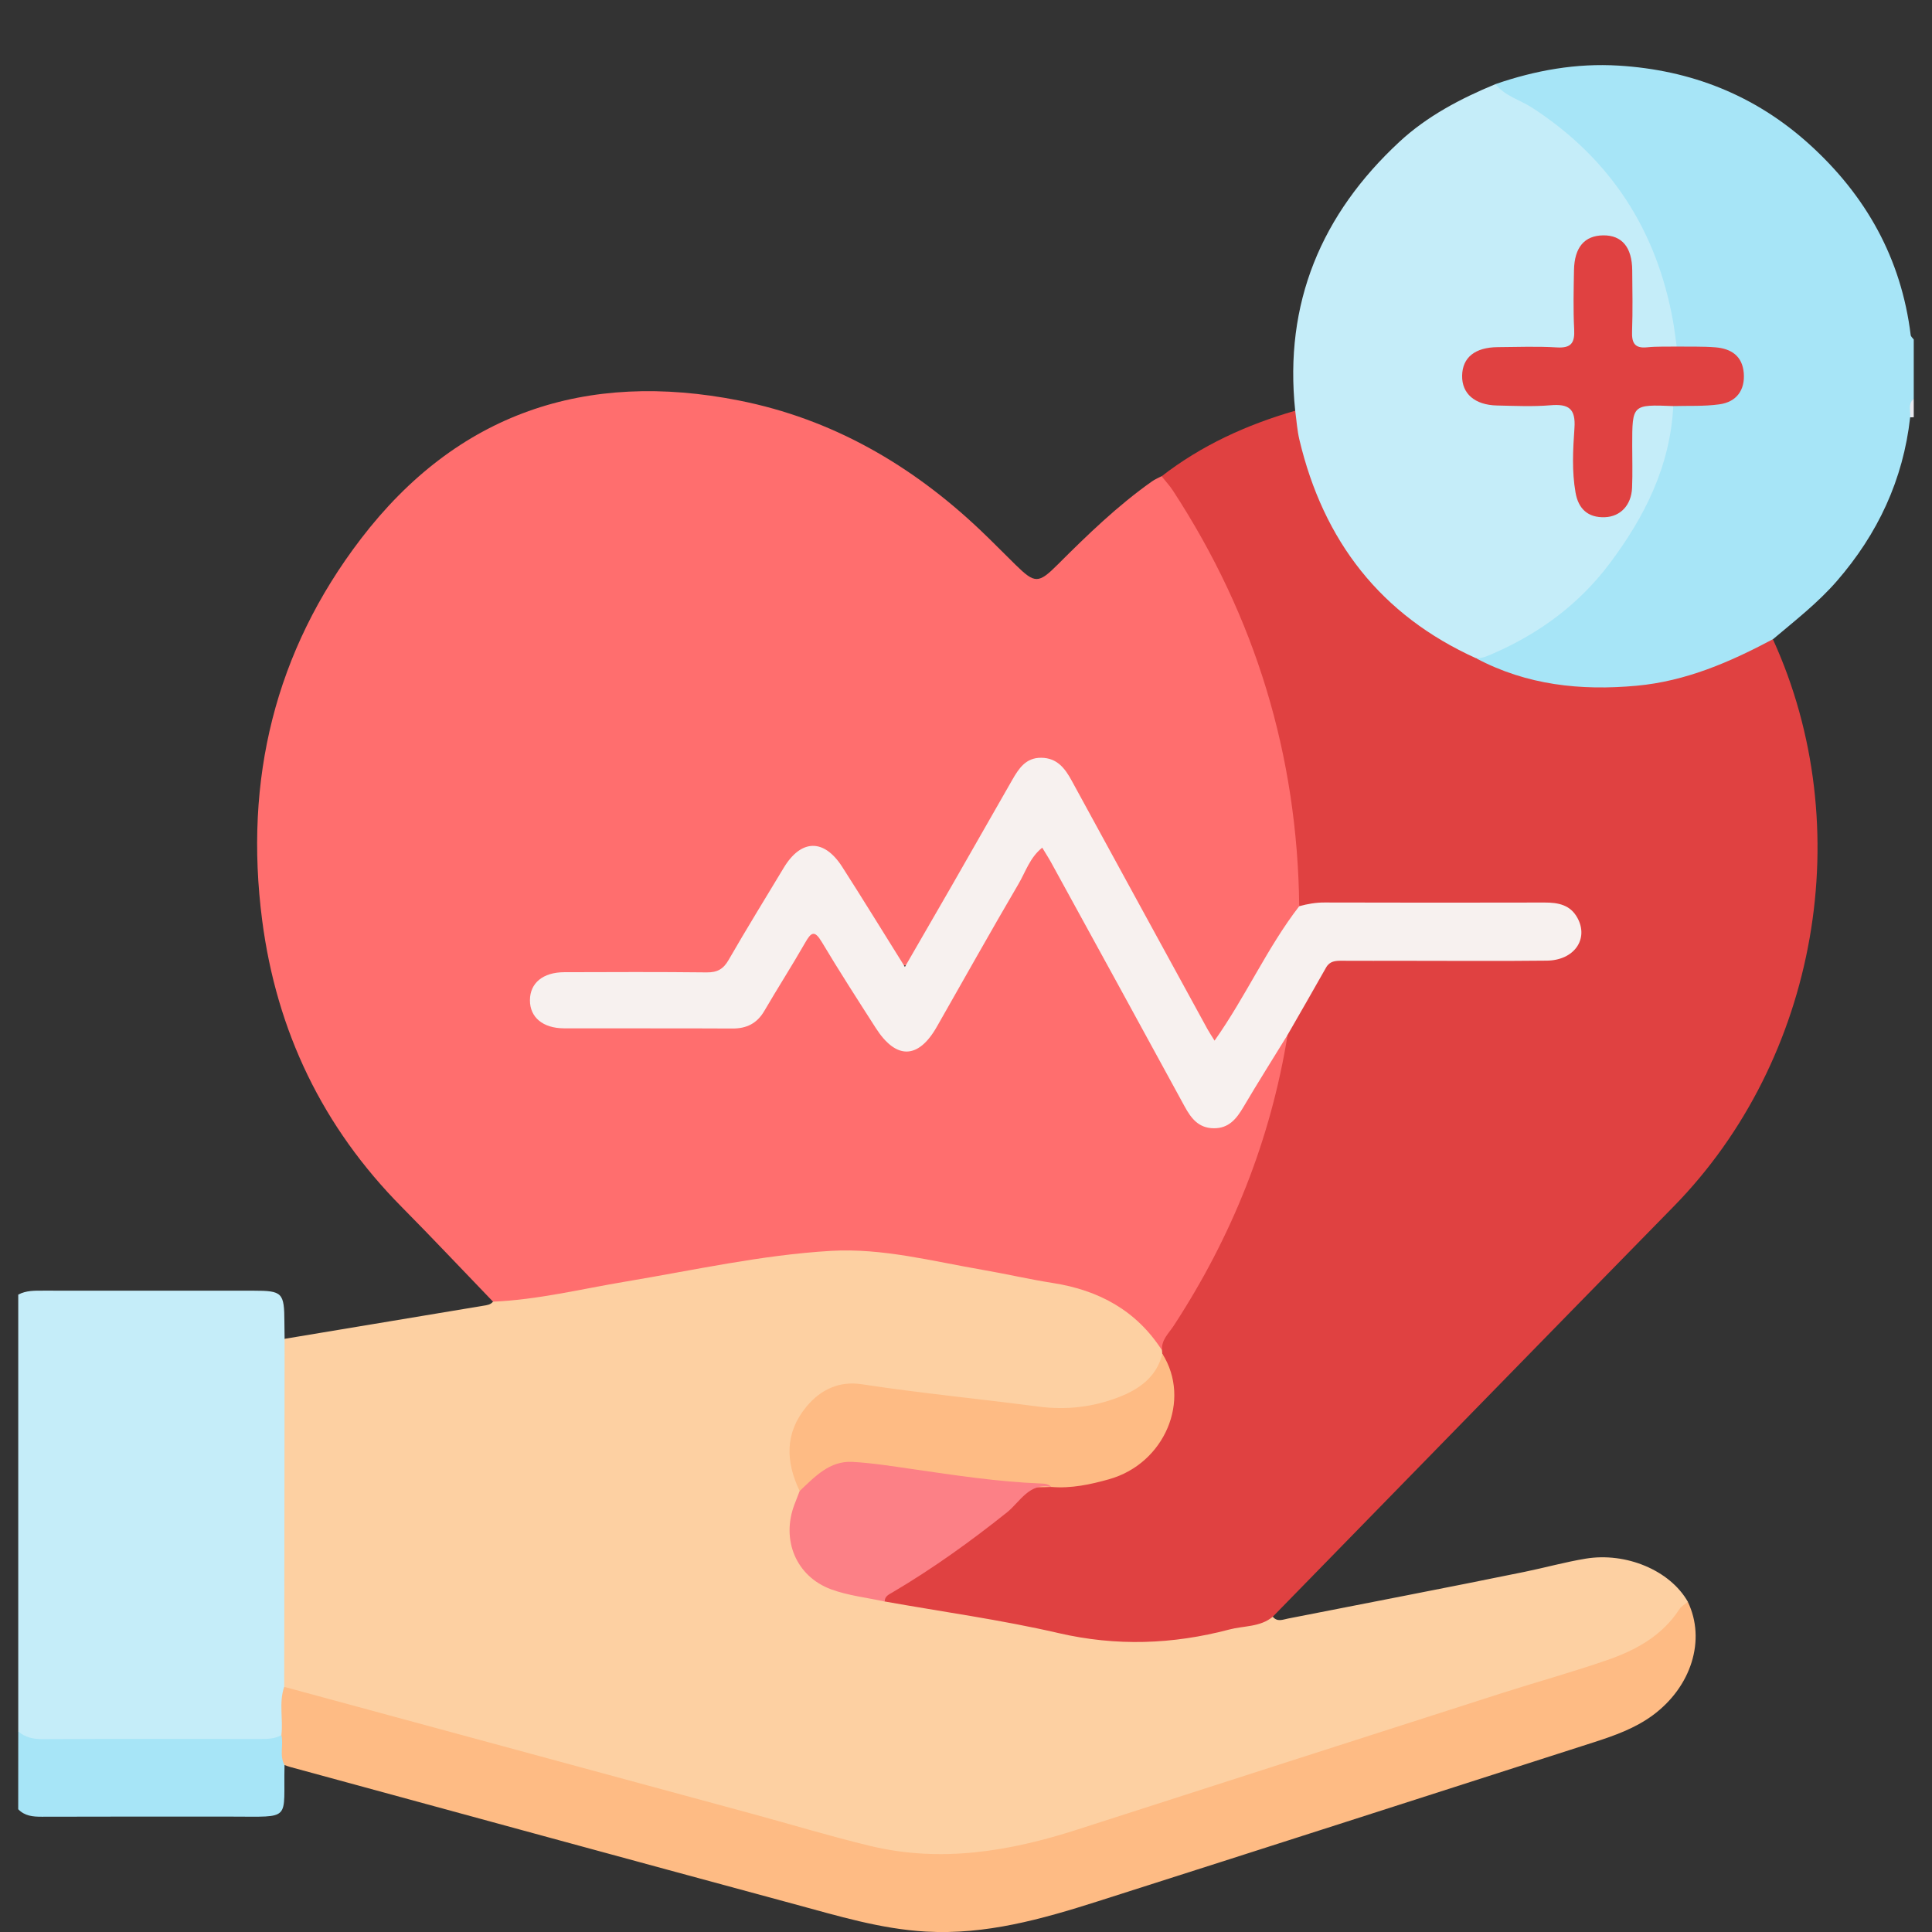 <?xml version="1.0" encoding="utf-8"?>
<!-- Generator: Adobe Illustrator 18.0.0, SVG Export Plug-In . SVG Version: 6.00 Build 0)  -->
<!DOCTYPE svg PUBLIC "-//W3C//DTD SVG 1.1//EN" "http://www.w3.org/Graphics/SVG/1.1/DTD/svg11.dtd">
<svg version="1.1" id="Layer_1" xmlns="http://www.w3.org/2000/svg" xmlns:xlink="http://www.w3.org/1999/xlink" x="0px" y="0px"
	 viewBox="0 0 50.5 50.5" enable-background="new 0 0 50.5 50.5" xml:space="preserve">
<rect x="0" y="0" width="50.5" height="50.5" fill="#333333" stroke="none"/>
<g>
	<path fill="#A7E5F7" d="M49.929,10.909c-0.182,1.632-0.847,3.048-1.917,4.28c-0.496,0.571-1.094,1.034-1.669,1.52
		c-0.106,0.196-0.293,0.293-0.479,0.39c-2.15,1.126-4.377,1.321-6.68,0.541c-0.226-0.076-0.469-0.137-0.597-0.374
		c0.039-0.223,0.25-0.228,0.398-0.296c2.628-1.213,4.126-3.281,4.633-6.103c0.02-0.111,0.033-0.224,0.13-0.301
		c0.272-0.133,0.564-0.065,0.847-0.085c0.225-0.016,0.448-0.04,0.627-0.195c0.187-0.162,0.242-0.376,0.186-0.607
		c-0.068-0.282-0.281-0.412-0.551-0.46c-0.328-0.058-0.671,0.04-0.993-0.09c-0.194-0.159-0.198-0.397-0.235-0.614
		c-0.446-2.605-1.804-4.567-4.11-5.871c-0.18-0.102-0.451-0.139-0.428-0.446c1.043-0.36,2.112-0.551,3.217-0.483
		c1.891,0.115,3.563,0.772,4.977,2.048c1.488,1.344,2.411,2.99,2.658,4.995c0.005,0.041,0.052,0.077,0.08,0.116
		c0,0.516,0,1.032,0,1.548C49.903,10.568,50.04,10.762,49.929,10.909z"/>
	<path fill="#C5EDF9" d="M0.477,33.84c0.207-0.111,0.431-0.104,0.657-0.104c1.83,0.001,3.66,0.001,5.489,0.001
		c0.76,0,0.808,0.05,0.811,0.824c0,0.144,0.003,0.289,0.005,0.433c0.127,0.141,0.157,0.315,0.157,0.495
		c0.003,2.785,0.021,5.57-0.009,8.355c-0.001,0.064-0.013,0.128-0.024,0.191c-0.14,0.443,0.035,0.929-0.182,1.362
		c-0.18,0.208-0.428,0.204-0.668,0.205c-1.834,0.006-3.668,0.006-5.502,0.001c-0.297-0.001-0.587-0.023-0.734-0.345
		C0.477,41.453,0.477,37.646,0.477,33.84z"/>
	<path fill="#A7E5F7" d="M0.477,45.259c0.181,0.15,0.383,0.2,0.622,0.199c1.899-0.009,3.797-0.006,5.696-0.004
		c0.195,0,0.386,0,0.561-0.101c0.179,0.245,0.137,0.513,0.081,0.782c-0.034,1.473,0.217,1.349-1.383,1.349
		c-1.653,0-3.307-0.003-4.96,0.003c-0.233,0.001-0.447-0.018-0.618-0.196C0.477,46.614,0.477,45.936,0.477,45.259z"/>
	<path fill="#E7E9EF" d="M49.929,10.909c0.018-0.165-0.066-0.35,0.094-0.487c0,0.161,0,0.323,0,0.484
		C49.991,10.907,49.96,10.908,49.929,10.909z"/>
	<path fill="#FF6E6E" d="M12.888,34.025c-0.794-0.824-1.578-1.658-2.383-2.471c-2.069-2.089-3.277-4.598-3.653-7.504
		c-0.474-3.663,0.327-7.019,2.582-9.966c2.516-3.287,5.874-4.409,9.885-3.615c2.433,0.482,4.508,1.684,6.301,3.384
		c0.316,0.299,0.619,0.612,0.931,0.916c0.499,0.487,0.592,0.492,1.098-0.014c0.776-0.775,1.563-1.537,2.462-2.172
		c0.077-0.055,0.167-0.091,0.251-0.136c0.293-0.018,0.359,0.241,0.471,0.414c1.292,2.003,2.231,4.156,2.756,6.487
		c0.255,1.132,0.396,2.277,0.489,3.43c0.023,0.288,0.029,0.578-0.017,0.866c-0.663,1.104-1.323,2.21-2,3.307
		c-0.224,0.364-0.424,0.349-0.632-0.037c-0.756-1.405-1.548-2.791-2.298-4.199c-0.402-0.754-0.829-1.494-1.235-2.246
		c-0.371-0.687-0.917-0.697-1.319-0.025c-0.811,1.355-1.578,2.737-2.358,4.111c-0.513,0.903-0.618,0.906-1.167,0.012
		c-0.354-0.577-0.712-1.152-1.077-1.722c-0.492-0.77-0.982-0.765-1.455,0.01c-0.437,0.716-0.884,1.426-1.288,2.16
		c-0.227,0.412-0.533,0.546-0.983,0.538c-1.064-0.02-2.128-0.006-3.192-0.006c-0.145,0-0.291-0.007-0.435,0.009
		c-0.389,0.043-0.634,0.28-0.613,0.612c0.023,0.366,0.25,0.564,0.6,0.569c1.548,0.023,3.095,0.023,4.643,0.001
		c0.329-0.005,0.519-0.229,0.676-0.484c0.33-0.535,0.639-1.083,0.976-1.614c0.283-0.447,0.421-0.441,0.721,0.004
		c0.488,0.722,0.915,1.481,1.403,2.202c0.447,0.66,0.934,0.644,1.331-0.047c0.811-1.412,1.617-2.826,2.424-4.24
		c0.103-0.181,0.188-0.421,0.421-0.426c0.241-0.006,0.32,0.244,0.417,0.423c1.125,2.067,2.253,4.132,3.391,6.191
		c0.159,0.288,0.306,0.58,0.691,0.598c0.388,0.017,0.56-0.259,0.729-0.543c0.281-0.471,0.565-0.939,0.841-1.413
		c0.092-0.157,0.153-0.372,0.413-0.321c0.096,0.133,0.058,0.277,0.031,0.418c-0.538,2.817-1.656,5.39-3.27,7.754
		c-0.028,0.041-0.072,0.061-0.118,0.077c-0.136-0.032-0.215-0.137-0.292-0.239c-0.528-0.701-1.244-1.131-2.085-1.3
		c-1.86-0.375-3.716-0.805-5.612-0.932c-1.14-0.076-2.275,0.146-3.4,0.343c-1.775,0.311-3.546,0.64-5.326,0.924
		C13.37,34.15,13.11,34.239,12.888,34.025z"/>
	<path fill="#E04141" d="M33.96,23.687c-0.044-3.942-1.146-7.563-3.301-10.863c-0.087-0.133-0.197-0.25-0.296-0.375
		c1.046-0.811,2.226-1.348,3.491-1.713c0.191,0.203,0.174,0.475,0.229,0.72c0.544,2.431,1.913,4.241,4.092,5.442
		c0.152,0.084,0.333,0.132,0.413,0.311c1.319,0.7,2.731,0.85,4.193,0.715c1.286-0.118,2.439-0.618,3.56-1.215
		c2.246,4.913,1.179,10.977-2.594,14.827c-3.498,3.569-6.986,7.149-10.479,10.724c-0.085,0.288-0.342,0.305-0.573,0.366
		c-1.752,0.455-3.502,0.605-5.293,0.166c-1.185-0.291-2.402-0.451-3.605-0.67c-0.205-0.037-0.413-0.07-0.604-0.162
		c-0.282-0.282,0.006-0.391,0.175-0.495c0.629-0.387,1.245-0.793,1.841-1.23c0.492-0.361,0.978-0.731,1.426-1.143
		c0.253-0.233,0.516-0.372,0.86-0.348c0.78-0.01,1.548-0.095,2.188-0.59c0.88-0.681,1.06-1.483,0.657-2.717
		c-0.009-0.052,0.003-0.1,0.035-0.142c-0.024-0.271,0.173-0.441,0.302-0.638c1.522-2.33,2.535-4.858,2.98-7.609
		c-0.103-0.21,0.024-0.374,0.117-0.538c0.19-0.337,0.408-0.659,0.589-1c0.207-0.389,0.518-0.53,0.948-0.527
		c1.563,0.009,3.127,0.005,4.69,0.003c0.226,0,0.453,0.008,0.67-0.068c0.283-0.099,0.479-0.277,0.459-0.602
		c-0.02-0.317-0.217-0.489-0.515-0.556c-0.19-0.042-0.385-0.034-0.578-0.032c-1.934,0.014-3.868-0.031-5.802,0.023
		C34.137,23.754,34.041,23.754,33.96,23.687z"/>
	<path fill="#FDD0A2" d="M23.126,41.861c1.514,0.27,3.042,0.479,4.538,0.825c1.514,0.35,2.988,0.298,4.47-0.093
		c0.381-0.101,0.805-0.059,1.135-0.334c0.118,0.143,0.257,0.076,0.399,0.048c2.061-0.406,4.125-0.8,6.183-1.221
		c0.533-0.109,1.058-0.256,1.597-0.345c1.049-0.173,2.203,0.301,2.672,1.13c-0.319,0.776-0.974,1.192-1.696,1.487
		c-0.864,0.353-1.767,0.605-2.657,0.889c-3.345,1.066-6.687,2.142-10.03,3.217c-0.981,0.315-1.961,0.631-2.965,0.873
		c-1.692,0.409-3.353,0.279-5.01-0.186c-4.543-1.276-9.103-2.491-13.657-3.73c-0.244-0.066-0.514-0.091-0.676-0.33
		c0.003-3.032,0.007-6.064,0.01-9.096c1.73-0.288,3.461-0.577,5.191-0.864c0.096-0.016,0.191-0.025,0.257-0.107
		c1.174-0.05,2.313-0.333,3.465-0.525c1.785-0.298,3.558-0.697,5.368-0.803c1.34-0.078,2.643,0.269,3.953,0.494
		c0.616,0.106,1.225,0.249,1.842,0.345c1.203,0.187,2.187,0.716,2.858,1.76c0.003,0.03,0.006,0.06,0.007,0.091
		c0.131,0.253-0.015,0.426-0.171,0.597c-0.723,0.794-1.678,1.032-2.678,0.952c-1.618-0.129-3.229-0.35-4.837-0.578
		c-1.301-0.185-2.204,0.878-1.815,2.145c0.042,0.138,0.105,0.271,0.115,0.417c0.011,0.164-0.044,0.316-0.107,0.462
		c-0.401,0.922,0.2,1.928,1.208,2.15C22.447,41.608,22.838,41.581,23.126,41.861z"/>
	<path fill="#C5EDF9" d="M38.59,17.209c-2.501-1.128-3.998-3.071-4.625-5.714c-0.059-0.248-0.075-0.506-0.11-0.759
		c-0.296-2.811,0.684-5.139,2.727-7.032c0.721-0.668,1.597-1.129,2.508-1.505c0.25,0.314,0.642,0.411,0.961,0.618
		c2.042,1.326,3.252,3.193,3.68,5.579c0.039,0.22,0.064,0.443,0.096,0.664c-0.301,0.241-0.644,0.154-0.972,0.107
		c-0.258-0.037-0.306-0.258-0.319-0.477c-0.024-0.419-0.007-0.838-0.011-1.257c-0.002-0.177,0.009-0.356-0.025-0.531
		c-0.061-0.312-0.212-0.549-0.562-0.564c-0.366-0.015-0.568,0.194-0.634,0.537c-0.076,0.399-0.037,0.804-0.039,1.206
		c-0.005,1.128-0.002,1.127-1.117,1.129c-0.355,0.001-0.71-0.017-1.064,0.011c-0.43,0.034-0.683,0.261-0.694,0.598
		c-0.011,0.33,0.233,0.576,0.669,0.627c0.497,0.059,0.999,0.013,1.498,0.026c0.606,0.016,0.693,0.103,0.705,0.711
		c0.007,0.338,0.001,0.677,0.002,1.016c0.001,0.161,0.002,0.323,0.032,0.482c0.084,0.459,0.296,0.679,0.633,0.658
		c0.339-0.021,0.558-0.271,0.586-0.706c0.028-0.434,0.007-0.87,0.011-1.305c0.008-0.856,0.4-1.088,1.211-0.715
		c-0.078,1.571-0.751,2.906-1.674,4.13c-0.789,1.046-1.814,1.805-3.014,2.33C38.9,17.14,38.755,17.208,38.59,17.209z"/>
	<path fill="#FEBB84" d="M7.429,44.092c4.071,1.104,8.142,2.208,12.212,3.313c1.037,0.282,2.066,0.595,3.11,0.846
		c1.839,0.442,3.63,0.144,5.395-0.424c3.701-1.192,7.403-2.382,11.105-3.569c0.917-0.294,1.847-0.55,2.757-0.865
		c0.752-0.26,1.441-0.636,1.893-1.337c0.049-0.076,0.144-0.123,0.218-0.184c0.476,0.992,0.093,2.22-0.922,2.966
		c-0.462,0.339-0.992,0.527-1.528,0.7c-4.328,1.391-8.655,2.783-12.986,4.164c-1.456,0.464-2.922,0.876-4.481,0.787
		c-1.183-0.067-2.303-0.411-3.432-0.716c-4.4-1.19-8.797-2.392-13.196-3.59c-0.046-0.013-0.091-0.031-0.137-0.047
		c-0.14-0.249-0.021-0.525-0.082-0.782C7.405,44.934,7.285,44.505,7.429,44.092z"/>
	<path fill="#E04141" d="M43.737,10.614c-1.073-0.042-1.073-0.042-1.073,1.028c0,0.37,0.012,0.742-0.004,1.111
		c-0.02,0.452-0.303,0.75-0.71,0.766c-0.444,0.017-0.693-0.22-0.767-0.641c-0.099-0.559-0.068-1.128-0.029-1.686
		c0.036-0.517-0.155-0.638-0.626-0.599c-0.464,0.039-0.934,0.016-1.401,0.006c-0.578-0.013-0.917-0.31-0.909-0.779
		c0.008-0.476,0.336-0.741,0.93-0.746c0.515-0.004,1.032-0.024,1.546,0.007c0.376,0.023,0.471-0.12,0.453-0.471
		c-0.027-0.514-0.014-1.031-0.005-1.546c0.011-0.601,0.275-0.907,0.766-0.912c0.485-0.005,0.751,0.31,0.756,0.911
		c0.005,0.532,0.015,1.064-0.004,1.595c-0.011,0.301,0.063,0.455,0.397,0.42c0.255-0.026,0.515-0.014,0.772-0.019
		c0.338,0.005,0.677-0.007,1.012,0.02c0.408,0.034,0.704,0.224,0.739,0.676c0.034,0.439-0.187,0.753-0.64,0.814
		C44.544,10.624,44.138,10.603,43.737,10.614z"/>
	<path fill="#F7F1EF" d="M33.96,23.687c0.217-0.06,0.435-0.098,0.664-0.097c1.916,0.005,3.831,0.006,5.747,0.001
		c0.358-0.001,0.676,0.059,0.863,0.405c0.298,0.551-0.088,1.106-0.801,1.114c-1.239,0.014-2.479,0.004-3.719,0.004
		c-0.547,0-1.095,0.002-1.642-0.001c-0.166-0.001-0.315,0.007-0.411,0.179c-0.33,0.588-0.669,1.171-1.004,1.756
		c-0.387,0.63-0.781,1.254-1.157,1.891c-0.182,0.308-0.382,0.558-0.779,0.552s-0.589-0.263-0.76-0.577
		c-1.155-2.121-2.317-4.239-3.478-6.356c-0.069-0.127-0.148-0.248-0.24-0.401c-0.324,0.257-0.436,0.634-0.623,0.952
		c-0.725,1.236-1.424,2.487-2.134,3.732c-0.484,0.848-1.062,0.861-1.594,0.03c-0.478-0.746-0.958-1.49-1.412-2.25
		c-0.191-0.32-0.279-0.251-0.434,0.02c-0.344,0.601-0.718,1.184-1.067,1.782c-0.191,0.327-0.46,0.463-0.836,0.461
		c-1.467-0.008-2.933-0.001-4.4-0.005c-0.555-0.002-0.893-0.289-0.891-0.736s0.339-0.729,0.896-0.731
		c1.241-0.004,2.482-0.009,3.723,0.005c0.277,0.003,0.436-0.084,0.575-0.327c0.465-0.809,0.957-1.604,1.438-2.404
		c0.454-0.755,1.052-0.772,1.53-0.028c0.538,0.839,1.059,1.689,1.639,2.616c0.431-0.747,0.828-1.431,1.222-2.117
		c0.529-0.922,1.055-1.845,1.582-2.768c0.172-0.3,0.355-0.586,0.76-0.582c0.416,0.004,0.622,0.278,0.799,0.604
		c1.179,2.163,2.362,4.324,3.544,6.486c0.045,0.083,0.099,0.161,0.187,0.304C32.566,26.044,33.121,24.773,33.96,23.687z"/>
	<path fill="#FEBB84" d="M20.902,38.973c-0.367-0.768-0.393-1.512,0.175-2.202c0.372-0.452,0.862-0.678,1.444-0.589
		c1.532,0.234,3.074,0.381,4.609,0.583c0.748,0.098,1.438,0.015,2.113-0.245c0.528-0.204,0.99-0.525,1.14-1.133
		c0.762,1.206,0.064,2.867-1.391,3.278c-0.49,0.138-0.993,0.246-1.512,0.202c-1.044,0.046-2.071-0.111-3.101-0.242
		c-0.59-0.075-1.183-0.135-1.772-0.222c-0.498-0.074-0.923,0.02-1.286,0.378C21.208,38.89,21.089,39.011,20.902,38.973z"/>
	<path fill="#FC8086" d="M20.902,38.973c0.396-0.372,0.78-0.794,1.382-0.761c0.523,0.029,1.044,0.113,1.564,0.188
		c1.119,0.162,2.236,0.333,3.368,0.377c0.098,0.004,0.193,0.01,0.263,0.09c-0.577-0.121-0.819,0.394-1.157,0.664
		c-0.955,0.762-1.941,1.471-2.992,2.091c-0.097,0.057-0.207,0.1-0.204,0.24c-0.469-0.103-0.956-0.155-1.402-0.319
		c-0.916-0.338-1.307-1.291-0.961-2.21C20.809,39.212,20.856,39.092,20.902,38.973z"/>
</g>
</svg>
